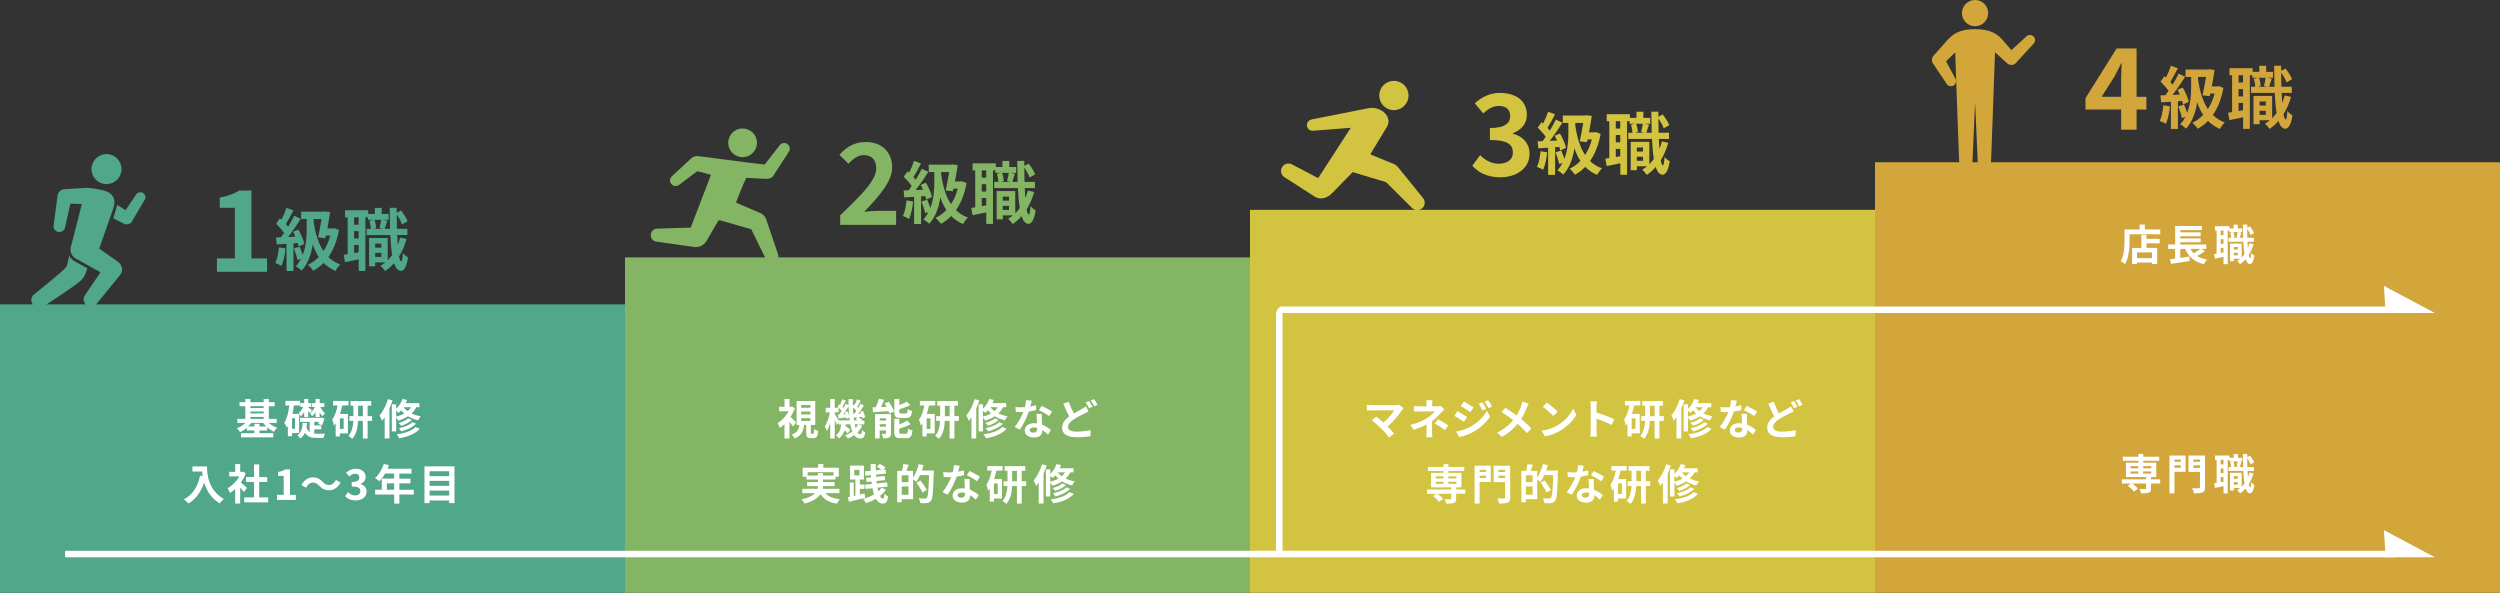 <?xml version="1.0" encoding="UTF-8"?><svg id="OBJECTS" xmlns="http://www.w3.org/2000/svg" viewBox="0 0 768 182.09"><rect x="0" y="0" width="768" height="182.09" fill="#333333" stroke="none"/><defs><style>.cls-1{fill:#d2c440;}.cls-2{fill:#83b565;}.cls-3{fill:#fff;}.cls-4{fill:#d2a63a;}.cls-5{fill:#51a789;}</style></defs><polygon class="cls-5" points="0 115.42 0 137.64 0 182.09 192 182.09 192 137.64 192 115.42 0 115.42"/><polygon class="cls-5" points="0 93.5 0 115.72 0 160.16 192 160.16 192 115.72 192 93.5 0 93.5"/><polygon class="cls-2" points="192 115.42 192 137.64 192 182.09 384 182.09 384 137.64 384 115.42 192 115.42"/><polygon class="cls-2" points="192 79.07 192 97.29 192 133.73 192 170.16 384 170.16 384 133.73 384 97.29 384 79.07 192 79.07"/><polygon class="cls-1" points="384 115.42 384 137.64 384 182.09 576 182.09 576 137.64 576 115.42 384 115.42"/><polygon class="cls-1" points="384 64.46 384 80.99 384 114.06 384 147.09 384 147.13 384 180.16 576 180.16 576 147.13 576 147.09 576 114.06 576 80.99 576 64.46 384 64.46"/><polygon class="cls-4" points="576 115.42 576 137.64 576 182.09 768 182.09 768 137.64 768 115.42 576 115.42"/><polygon class="cls-4" points="576 49.85 576 61.63 576 85.19 576 108.75 576 132.31 576 155.87 768 155.87 768 132.31 768 108.75 768 85.19 768 61.63 768 49.85 576 49.85"/><path class="cls-4" d="M651.61,33.65h-10.94v-3.5l9.56-15.27h6.13v14.85h3.01v3.91h-3.01v6.2h-4.74v-6.2h-.01ZM651.61,29.74v-4.99c0-1.49.1-3.84.17-5.33h-.14c-.62,1.35-1.32,2.63-2.04,4.02l-3.98,6.3s5.99,0,5.99,0Z"/><path class="cls-4" d="M666.62,32.68c-.21,1.95-.64,4.03-1.25,5.36-.44-.27-1.35-.71-1.89-.89.6-1.23.94-3.08,1.1-4.82l2.04.35h0ZM669.05,31.1v8.5h-2.14v-8.35c-1.08.06-2.12.12-3.01.19l-.21-2.14,1.52-.06c.31-.42.62-.85.96-1.33-.6-.89-1.6-2-2.45-2.83l1.18-1.68c.15.12.31.27.48.42.58-1.14,1.16-2.51,1.52-3.62l2.14.79c-.75,1.41-1.58,3.01-2.33,4.18.27.29.5.58.71.83.71-1.16,1.37-2.35,1.85-3.37l2.02.94c-1.14,1.81-2.58,3.91-3.89,5.59l2.24-.1c-.21-.52-.46-1.02-.71-1.48l1.62-.69c.81,1.41,1.62,3.22,1.85,4.41l-1.77.79c-.06-.31-.15-.69-.27-1.08l-1.31.1h0ZM683.04,27.01c-.62,3.41-1.75,6.17-3.26,8.33,1.02.98,2.22,1.75,3.68,2.27-.5.44-1.18,1.37-1.5,2-1.43-.62-2.64-1.46-3.66-2.47-.96,1-2.02,1.79-3.16,2.41-.33-.54-1.14-1.46-1.66-1.83,1.25-.6,2.37-1.41,3.35-2.41-.77-1.16-1.37-2.47-1.87-3.91-.39,2.83-1.33,5.82-3.39,8.11-.42-.4-1.25-1.04-1.81-1.31.64-.71,1.16-1.48,1.58-2.29l-1.04.37c-.19-.98-.67-2.45-1.12-3.6l1.75-.56c.35.77.71,1.75.96,2.58,1.08-2.74,1.23-5.74,1.23-7.96v-3.1h-1.72v-2.27h6.9l.37-.1,1.64.23c-.21,1.52-.52,3.3-.85,5.03h1.7l.42-.08,1.48.56h-.02ZM675.25,24.47c.52,3.51,1.41,6.63,3.01,9.02.89-1.33,1.6-2.93,2.08-4.76h-1.35l-.17.81-2.2-.25c.39-1.75.79-3.91,1.08-5.65h-2.45v.83h0Z"/><path class="cls-4" d="M703.8,29.77c-.56,2-1.33,3.78-2.31,5.34.19,1,.42,1.56.67,1.58.25,0,.42-.96.5-2.6.35.5,1.25,1.14,1.6,1.37-.52,3.37-1.5,4.09-2.2,4.09-.94-.02-1.62-.85-2.12-2.37-.81.94-1.72,1.75-2.72,2.43-.27-.42-.98-1.23-1.41-1.62.52-.31,1.02-.67,1.48-1.04h-3.12v1.21h-1.89v-8.69h5.72v6.84c.5-.48.96-1.02,1.37-1.6-.27-1.68-.46-3.76-.56-6.15h-7.29v-1.91h1.31c-.04-.69-.21-1.7-.46-2.47l1.21-.29h-1.64v-.77h-.79v16.46h-2.06v-3.55c-1.48.31-2.95.62-4.2.87l-.42-2.26c.37-.04.79-.1,1.23-.19v-11.33h-.81v-2.16h7.13v1.12h2.04v-1.87h2.1v1.87h2.12v1.81h-1.79l1.41.27c-.31.89-.6,1.83-.83,2.49h1.66c-.06-1.97-.1-4.16-.12-6.46h2.16v1.56l1.33-.71c.85,1.02,1.66,2.37,2.02,3.3l-1.7.96c-.29-.83-.96-2.06-1.64-3.04,0,1.54.02,2.99.06,4.39h3.2v1.91h-3.12c.04,1.1.1,2.12.19,3.05.29-.73.54-1.5.75-2.29l1.97.44h-.03ZM689.06,23.12h-1.37v2.24h1.37v-2.24ZM689.06,27.36h-1.37v2.25h1.37v-2.25ZM689.06,33.86v-2.26h-1.37v2.51l1.37-.25ZM693.95,23.89c.31.79.5,1.85.54,2.54l-.93.23h2.97l-1.06-.23c.21-.73.44-1.79.54-2.54h-2.06,0ZM694.15,31.18v1.25h1.91v-1.25h-1.91ZM696.07,35.28v-1.25h-1.91v1.25h1.91Z"/><path class="cls-1" d="M452.3,50.89l2.39-3.22c1.52,1.49,3.39,2.63,5.71,2.63,2.6,0,4.36-1.25,4.36-3.39,0-2.42-1.49-3.91-7.06-3.91v-3.67c4.71,0,6.23-1.56,6.23-3.7,0-1.94-1.25-3.08-3.43-3.08-1.83,0-3.32.87-4.85,2.29l-2.6-3.12c2.22-1.94,4.67-3.18,7.69-3.18,4.95,0,8.31,2.42,8.31,6.72,0,2.7-1.59,4.57-4.26,5.64v.17c2.87.76,5.09,2.87,5.09,6.16,0,4.57-4.12,7.24-9,7.24-4.05,0-6.79-1.52-8.59-3.57h.01Z"/><path class="cls-1" d="M475.3,46.8c-.21,1.95-.64,4.03-1.25,5.36-.44-.27-1.35-.71-1.89-.89.6-1.23.94-3.08,1.1-4.82l2.04.35ZM477.73,45.22v8.5h-2.14v-8.35c-1.08.06-2.12.12-3.01.19l-.21-2.14,1.52-.06c.31-.42.62-.85.96-1.33-.6-.89-1.6-2-2.45-2.83l1.18-1.68c.15.12.31.27.48.42.58-1.14,1.16-2.51,1.52-3.62l2.14.79c-.75,1.41-1.58,3.01-2.33,4.18.27.29.5.58.71.83.71-1.16,1.37-2.35,1.85-3.37l2.02.94c-1.14,1.81-2.58,3.91-3.89,5.59l2.24-.1c-.21-.52-.46-1.02-.71-1.48l1.62-.69c.81,1.41,1.62,3.22,1.85,4.41l-1.77.79c-.06-.31-.15-.69-.27-1.08l-1.31.1h0ZM491.72,41.13c-.62,3.41-1.75,6.17-3.26,8.33,1.02.98,2.22,1.75,3.68,2.27-.5.44-1.18,1.37-1.5,2-1.43-.62-2.64-1.46-3.66-2.47-.96,1-2.02,1.79-3.16,2.41-.33-.54-1.14-1.46-1.66-1.83,1.25-.6,2.37-1.41,3.35-2.41-.77-1.16-1.37-2.47-1.87-3.91-.39,2.83-1.33,5.82-3.39,8.11-.42-.4-1.25-1.04-1.81-1.31.64-.71,1.16-1.48,1.58-2.29l-1.04.37c-.19-.98-.67-2.45-1.12-3.6l1.75-.56c.35.77.71,1.75.96,2.58,1.08-2.74,1.23-5.74,1.23-7.96v-3.1h-1.72v-2.27h6.9l.37-.1,1.64.23c-.21,1.52-.52,3.3-.85,5.03h1.7l.42-.08,1.48.56h-.02ZM483.93,38.59c.52,3.51,1.41,6.63,3.01,9.02.89-1.33,1.6-2.93,2.08-4.76h-1.35l-.17.81-2.2-.25c.39-1.75.79-3.91,1.08-5.65h-2.45v.83h0Z"/><path class="cls-1" d="M512.48,43.89c-.56,2-1.33,3.78-2.31,5.34.19,1,.42,1.56.67,1.58.25,0,.42-.96.5-2.6.35.5,1.25,1.14,1.6,1.37-.52,3.37-1.5,4.09-2.2,4.09-.94-.02-1.62-.85-2.12-2.37-.81.94-1.72,1.75-2.72,2.43-.27-.42-.98-1.23-1.41-1.62.52-.31,1.02-.67,1.48-1.04h-3.12v1.21h-1.89v-8.69h5.72v6.84c.5-.48.96-1.02,1.37-1.6-.27-1.68-.46-3.76-.56-6.15h-7.29v-1.91h1.31c-.04-.69-.21-1.7-.46-2.47l1.21-.29h-1.64v-.77h-.79v16.46h-2.06v-3.55c-1.48.31-2.95.62-4.2.87l-.42-2.26c.37-.04.79-.1,1.23-.19v-11.33h-.81v-2.16h7.13v1.12h2.04v-1.87h2.1v1.87h2.12v1.81h-1.79l1.41.27c-.31.89-.6,1.83-.83,2.49h1.66c-.06-1.97-.1-4.16-.12-6.46h2.16v1.56l1.33-.71c.85,1.02,1.66,2.37,2.02,3.3l-1.7.96c-.29-.83-.96-2.06-1.64-3.04,0,1.54.02,2.99.06,4.39h3.2v1.91h-3.12c.04,1.1.1,2.12.19,3.05.29-.73.54-1.5.75-2.29l1.97.44h-.03ZM497.74,37.24h-1.37v2.24h1.37v-2.24ZM497.74,41.48h-1.37v2.25h1.37v-2.25ZM497.74,47.99v-2.26h-1.37v2.51l1.37-.25ZM502.62,38.01c.31.79.5,1.85.54,2.54l-.93.23h2.97l-1.06-.23c.21-.73.44-1.79.54-2.54h-2.06ZM502.83,45.31v1.25h1.91v-1.25h-1.91ZM504.74,49.4v-1.25h-1.91v1.25h1.91Z"/><path class="cls-2" d="M258.1,66.13c6.68-6.37,11.08-10.73,11.08-14.44,0-2.53-1.38-4.05-3.84-4.05-1.87,0-3.39,1.25-4.71,2.67l-2.77-2.77c2.35-2.53,4.64-3.91,8.14-3.91,4.85,0,8.07,3.08,8.07,7.79,0,4.36-4.02,8.86-8.59,13.64,1.28-.14,2.98-.28,4.19-.28h5.61v4.29h-17.17v-2.94h-.01Z"/><path class="cls-2" d="M280.52,61.9c-.21,1.95-.64,4.03-1.25,5.36-.44-.27-1.35-.71-1.89-.89.6-1.23.94-3.08,1.1-4.82l2.04.35ZM282.95,60.32v8.5h-2.14v-8.35c-1.08.06-2.12.12-3.01.19l-.21-2.14,1.52-.06c.31-.42.62-.85.96-1.33-.6-.89-1.6-2-2.45-2.83l1.18-1.68c.15.12.31.27.48.42.58-1.14,1.16-2.51,1.52-3.62l2.14.79c-.75,1.41-1.58,3.01-2.33,4.18.27.29.5.58.71.83.71-1.16,1.37-2.35,1.85-3.37l2.02.94c-1.14,1.81-2.58,3.91-3.89,5.59l2.24-.1c-.21-.52-.46-1.02-.71-1.48l1.62-.69c.81,1.41,1.62,3.22,1.85,4.41l-1.77.79c-.06-.31-.15-.69-.27-1.08l-1.31.1h0ZM296.94,56.23c-.62,3.41-1.75,6.17-3.26,8.33,1.02.98,2.22,1.75,3.68,2.27-.5.44-1.18,1.37-1.5,2-1.43-.62-2.64-1.46-3.66-2.47-.96,1-2.02,1.79-3.16,2.41-.33-.54-1.14-1.46-1.66-1.83,1.25-.6,2.37-1.41,3.35-2.41-.77-1.16-1.37-2.47-1.87-3.91-.39,2.83-1.33,5.82-3.39,8.11-.42-.4-1.25-1.04-1.81-1.31.64-.71,1.16-1.48,1.58-2.29l-1.04.37c-.19-.98-.67-2.45-1.12-3.6l1.75-.56c.35.77.71,1.75.96,2.58,1.08-2.74,1.23-5.74,1.23-7.96v-3.1h-1.72v-2.27h6.9l.37-.1,1.64.23c-.21,1.52-.52,3.3-.85,5.03h1.7l.42-.08,1.48.56h-.02ZM289.14,53.69c.52,3.51,1.41,6.63,3.01,9.02.89-1.33,1.6-2.93,2.08-4.76h-1.35l-.17.81-2.2-.25c.39-1.75.79-3.91,1.08-5.65h-2.45v.83h0Z"/><path class="cls-2" d="M317.69,58.99c-.56,2-1.33,3.78-2.31,5.34.19,1,.42,1.56.67,1.58.25,0,.42-.96.5-2.6.35.5,1.25,1.14,1.6,1.37-.52,3.37-1.5,4.09-2.2,4.09-.94-.02-1.62-.85-2.12-2.37-.81.94-1.72,1.75-2.72,2.43-.27-.42-.98-1.23-1.41-1.62.52-.31,1.02-.67,1.48-1.04h-3.12v1.21h-1.89v-8.69h5.72v6.84c.5-.48.96-1.02,1.37-1.6-.27-1.68-.46-3.76-.56-6.15h-7.29v-1.91h1.31c-.04-.69-.21-1.7-.46-2.47l1.21-.29h-1.64v-.77h-.79v16.46h-2.06v-3.55c-1.48.31-2.95.62-4.2.87l-.42-2.26c.37-.04.79-.1,1.23-.19v-11.33h-.81v-2.16h7.13v1.12h2.04v-1.87h2.1v1.87h2.12v1.81h-1.79l1.41.27c-.31.89-.6,1.83-.83,2.49h1.66c-.06-1.97-.1-4.16-.12-6.46h2.16v1.56l1.33-.71c.85,1.02,1.66,2.37,2.02,3.3l-1.7.96c-.29-.83-.96-2.06-1.64-3.04,0,1.54.02,2.99.06,4.39h3.2v1.91h-3.12c.04,1.1.1,2.12.19,3.05.29-.73.54-1.5.75-2.29l1.97.44h-.03ZM302.96,52.34h-1.37v2.24h1.37v-2.24ZM302.96,56.58h-1.37v2.25h1.37v-2.25ZM302.96,63.08v-2.26h-1.37v2.51l1.37-.25ZM307.84,53.11c.31.79.5,1.85.54,2.54l-.93.23h2.97l-1.06-.23c.21-.73.44-1.79.54-2.54h-2.06ZM308.05,60.4v1.25h1.91v-1.25h-1.91ZM309.96,64.5v-1.25h-1.91v1.25h1.91Z"/><path class="cls-5" d="M66.65,79.38h5.5v-15.54h-4.64v-3.15c2.56-.49,4.33-1.14,5.96-2.15h3.77v20.84h4.81v4.12h-15.41v-4.12h.01Z"/><path class="cls-5" d="M87.72,76.33c-.21,1.95-.64,4.03-1.25,5.36-.44-.27-1.35-.71-1.89-.89.6-1.23.94-3.08,1.1-4.82l2.04.35ZM90.15,74.75v8.5h-2.14v-8.35c-1.08.06-2.12.12-3.01.19l-.21-2.14,1.52-.06c.31-.42.62-.85.96-1.33-.6-.89-1.6-2-2.45-2.83l1.18-1.68c.15.12.31.27.48.42.58-1.14,1.16-2.51,1.52-3.62l2.14.79c-.75,1.41-1.58,3.01-2.33,4.18.27.29.5.58.71.83.71-1.16,1.37-2.35,1.85-3.37l2.02.93c-1.14,1.81-2.58,3.91-3.89,5.59l2.24-.1c-.21-.52-.46-1.02-.71-1.48l1.62-.69c.81,1.41,1.62,3.22,1.85,4.41l-1.77.79c-.06-.31-.15-.69-.27-1.08l-1.31.1ZM104.14,70.65c-.62,3.41-1.75,6.17-3.26,8.33,1.02.98,2.22,1.75,3.68,2.26-.5.44-1.18,1.37-1.5,2-1.43-.62-2.64-1.45-3.66-2.47-.96,1-2.02,1.79-3.16,2.41-.33-.54-1.14-1.46-1.66-1.83,1.25-.6,2.37-1.41,3.35-2.41-.77-1.16-1.37-2.47-1.87-3.91-.39,2.83-1.33,5.82-3.39,8.11-.42-.39-1.25-1.04-1.81-1.31.64-.71,1.16-1.48,1.58-2.29l-1.04.37c-.19-.98-.67-2.45-1.12-3.59l1.75-.56c.35.77.71,1.75.96,2.58,1.08-2.74,1.23-5.74,1.23-7.96v-3.1h-1.72v-2.26h6.9l.37-.1,1.64.23c-.21,1.52-.52,3.3-.85,5.03h1.7l.42-.08,1.48.56h-.02ZM96.35,68.12c.52,3.51,1.41,6.63,3.01,9.02.89-1.33,1.6-2.93,2.08-4.76h-1.35l-.17.81-2.2-.25c.39-1.75.79-3.91,1.08-5.65h-2.45v.83h0Z"/><path class="cls-5" d="M124.9,73.42c-.56,2-1.33,3.78-2.31,5.34.19,1,.42,1.56.67,1.58.25,0,.42-.96.5-2.6.35.5,1.25,1.14,1.6,1.37-.52,3.37-1.5,4.09-2.2,4.09-.94-.02-1.62-.85-2.12-2.37-.81.94-1.72,1.75-2.72,2.43-.27-.42-.98-1.23-1.41-1.62.52-.31,1.02-.67,1.48-1.04h-3.12v1.21h-1.89v-8.69h5.72v6.84c.5-.48.96-1.02,1.37-1.6-.27-1.68-.46-3.76-.56-6.15h-7.29v-1.91h1.31c-.04-.69-.21-1.7-.46-2.47l1.21-.29h-1.64v-.77h-.79v16.46h-2.06v-3.55c-1.48.31-2.95.62-4.2.87l-.42-2.27c.37-.04.79-.1,1.23-.19v-11.33h-.81v-2.16h7.13v1.12h2.04v-1.87h2.1v1.87h2.12v1.81h-1.79l1.41.27c-.31.89-.6,1.83-.83,2.49h1.66c-.06-1.97-.1-4.16-.12-6.46h2.16v1.56l1.33-.71c.85,1.02,1.66,2.37,2.02,3.3l-1.7.96c-.29-.83-.96-2.06-1.64-3.03,0,1.54.02,2.99.06,4.38h3.2v1.91h-3.12c.04,1.1.1,2.12.19,3.05.29-.73.54-1.5.75-2.29l1.97.44-.03.02ZM110.16,66.77h-1.37v2.25h1.37v-2.25ZM110.16,71.01h-1.37v2.24h1.37v-2.24ZM110.16,77.51v-2.27h-1.37v2.51l1.37-.25h0ZM115.04,67.54c.31.79.5,1.85.54,2.54l-.93.23h2.97l-1.06-.23c.21-.73.44-1.79.54-2.54h-2.06ZM115.25,74.83v1.25h1.91v-1.25h-1.91ZM117.16,78.93v-1.25h-1.91v1.25h1.91Z"/><path class="cls-3" d="M663.63,70.5v1.47h-9.42v1.81c0,2.09-.2,5.3-1.37,7.33-.29-.26-.98-.7-1.34-.87,1.07-1.86,1.16-4.59,1.16-6.46v-3.28h4.63v-1.5h1.61v1.5h4.73ZM659.4,73.38h4.06v1.37h-4.06v1.42h3.29v4.95h-1.59v-.47h-4.62v.48h-1.51v-4.97h2.85v-4h1.57v1.22h.01ZM661.1,77.53h-4.62v1.77h4.62v-1.77Z"/><path class="cls-3" d="M677.36,77.17c-.74.53-1.61,1.05-2.39,1.47.83.52,1.83.9,3.03,1.12-.33.34-.77.98-.97,1.39-2.94-.68-4.67-2.22-5.75-4.68h-1.5v2.76c.91-.13,1.87-.27,2.81-.42l.07,1.37c-1.99.33-4.13.65-5.71.88l-.35-1.42c.47-.05,1-.13,1.59-.19v-2.98h-2.14v-1.37h2.16v-5.67h8.2v1.26h-6.62v.69h6.25v1.2h-6.25v.65h6.25v1.2h-6.25v.68h7.97v1.37h-1.39l1,.7h-.01ZM672.88,76.46c.29.51.62.95,1.03,1.35.69-.4,1.43-.91,1.99-1.35h-3.02Z"/><path class="cls-3" d="M692.27,75c-.35,1.25-.83,2.37-1.44,3.34.12.62.26.97.42.99.16,0,.26-.6.31-1.63.22.31.78.72,1,.86-.33,2.11-.94,2.56-1.38,2.56-.58-.01-1.01-.53-1.33-1.48-.51.59-1.08,1.09-1.7,1.52-.17-.26-.61-.77-.88-1.01.33-.2.64-.42.92-.65h-1.95v.75h-1.18v-5.43h3.58v4.28c.31-.3.6-.64.86-1-.17-1.05-.29-2.35-.35-3.85h-4.56v-1.2h.82c-.03-.43-.13-1.07-.29-1.55l.75-.18h-1.03v-.48h-.49v10.3h-1.29v-2.22c-.92.19-1.85.39-2.63.54l-.26-1.42c.23-.03.49-.07.77-.12v-7.09h-.51v-1.35h4.46v.7h1.27v-1.17h1.31v1.17h1.33v1.13h-1.12l.88.17c-.19.56-.38,1.14-.52,1.56h1.04c-.04-1.24-.07-2.6-.08-4.04h1.35v.98l.83-.44c.53.64,1.04,1.48,1.26,2.07l-1.07.6c-.18-.52-.6-1.29-1.03-1.9,0,.96.01,1.87.04,2.74h2v1.2h-1.95c.03.69.06,1.33.12,1.91.18-.46.34-.94.47-1.43l1.23.27h.02ZM683.05,70.84h-.86v1.4h.86v-1.4ZM683.05,73.49h-.86v1.4h.86v-1.4ZM683.05,77.56v-1.42h-.86v1.57l.86-.16h0ZM686.11,71.32c.2.49.31,1.16.34,1.59l-.58.14h1.86l-.66-.14c.13-.46.27-1.12.34-1.59h-1.3ZM686.24,75.88v.78h1.2v-.78h-1.2ZM687.43,78.44v-.78h-1.2v.78h1.2Z"/><path class="cls-3" d="M663.58,148.54h-2.79v1.52c0,.74-.16,1.09-.7,1.3-.53.19-1.31.21-2.35.21-.06-.42-.29-.96-.48-1.35.69.03,1.51.03,1.73.03.21,0,.29-.07.29-.23v-1.47h-4.22c.65.47,1.37,1.1,1.72,1.57l-1.24.91c-.35-.52-1.17-1.3-1.86-1.82l.94-.66h-2.78v-1.3h7.45v-.69h-6.2v-4.42h3.82v-.58h-4.77v-1.26h4.77v-.86h1.51v.86h4.88v1.26h-4.88v.58h3.99v4.42h-1.6v.69h2.79v1.3h-.02ZM654.49,143.85h2.39v-.66h-2.39v.66ZM654.49,145.5h2.39v-.66h-2.39v.66ZM658.39,143.19v.66h2.48v-.66h-2.48ZM660.87,144.84h-2.48v.66h2.48v-.66Z"/><path class="cls-3" d="M671.41,144.94h-3.42v6.62h-1.53v-11.62h4.95v5ZM667.99,141.18v.68h1.98v-.68h-1.98ZM669.96,143.71v-.74h-1.98v.74h1.98ZM677.4,149.69c0,.88-.18,1.34-.75,1.57-.56.26-1.42.29-2.68.29-.06-.44-.31-1.17-.55-1.59.82.05,1.78.04,2.05.04s.36-.09.36-.34v-4.68h-3.52v-5.04h5.08v9.75h.01ZM673.78,141.18v.68h2.05v-.68h-2.05ZM675.84,143.73v-.77h-2.05v.77h2.05Z"/><path class="cls-3" d="M692.27,145.42c-.35,1.25-.83,2.37-1.44,3.34.12.62.26.98.42.99.15,0,.26-.6.31-1.62.22.31.78.71,1,.86-.33,2.11-.94,2.56-1.38,2.56-.58,0-1.01-.53-1.33-1.48-.51.59-1.08,1.09-1.7,1.52-.17-.26-.61-.77-.88-1.01.32-.2.64-.42.92-.65h-1.95v.75h-1.18v-5.43h3.58v4.28c.31-.3.6-.64.86-1-.17-1.05-.29-2.35-.35-3.85h-4.56v-1.2h.82c-.03-.43-.13-1.07-.29-1.55l.75-.18h-1.03v-.48h-.49v10.3h-1.29v-2.22c-.92.2-1.85.39-2.62.55l-.26-1.42c.23-.03.49-.07.77-.12v-7.08h-.51v-1.35h4.46v.7h1.27v-1.17h1.31v1.17h1.33v1.13h-1.12l.88.17c-.19.56-.38,1.14-.52,1.56h1.04c-.04-1.24-.07-2.6-.08-4.04h1.35v.97l.83-.44c.53.64,1.04,1.48,1.26,2.07l-1.07.6c-.18-.52-.6-1.29-1.03-1.9,0,.96.01,1.87.04,2.74h2v1.2h-1.95c.03.69.06,1.33.12,1.91.18-.46.34-.94.47-1.43l1.23.27v-.02ZM683.05,141.26h-.86v1.4h.86v-1.4ZM683.05,143.92h-.86v1.4h.86v-1.4ZM683.05,147.98v-1.42h-.86v1.57l.86-.16h0ZM686.1,141.74c.2.49.31,1.16.34,1.59l-.58.14h1.86l-.66-.14c.13-.46.27-1.12.34-1.59h-1.3ZM686.23,146.31v.78h1.2v-.78h-1.2ZM687.43,148.87v-.78h-1.2v.78h1.2Z"/><rect class="cls-3" x="20" y="169.2" width="715.72" height="2"/><path class="cls-3" d="M243.64,131.04c-.26-.38-.69-.92-1.12-1.42v5.07h-1.52v-4.41c-.47.46-.96.84-1.44,1.17-.13-.42-.48-1.17-.7-1.47,1.33-.78,2.6-2.15,3.41-3.64h-2.92v-1.39h1.66v-2.39h1.52v2.39h.53l.26-.07.86.56c-.34.92-.81,1.82-1.35,2.65.57.49,1.51,1.39,1.75,1.65l-.94,1.29h0ZM249.79,133.28c.22,0,.27-.17.3-1.44.27.22.86.46,1.24.55-.13,1.76-.48,2.2-1.37,2.2h-.91c-1.13,0-1.38-.42-1.38-1.68v-2.37h-.65c-.21,1.86-.78,3.3-2.92,4.16-.14-.36-.56-.92-.87-1.2,1.75-.61,2.16-1.64,2.33-2.96h-.84v-7.35h5.73v7.35h-1.36v2.34c0,.36.03.4.22.4h.49-.01ZM246.11,125.27h2.85v-.86h-2.85v.86ZM246.11,127.3h2.85v-.87h-2.85v.87ZM246.11,129.32h2.85v-.87h-2.85v.87Z"/><path class="cls-3" d="M264.9,130.8c-.38.75-.87,1.43-1.47,2.02.26.39.55.6.87.6s.44-.25.51-1.27c.29.3.7.56,1,.7-.23,1.47-.6,1.86-1.61,1.86-.73,0-1.31-.38-1.78-1.04-.6.42-1.26.75-1.96,1.03-.17-.29-.55-.74-.81-.99.82-.3,1.55-.69,2.17-1.17-.25-.62-.44-1.35-.6-2.18h-1.47c-.01.17-.04.34-.06.49.57.38,1.21.84,1.55,1.2l-.83,1.03c-.22-.25-.6-.57-1-.88-.3.99-.81,1.86-1.73,2.5-.17-.31-.56-.79-.87-1.01,1.14-.77,1.47-2,1.6-3.32h-.81v-.58l-.52.77c-.13-.39-.39-.99-.65-1.56v5.72h-1.38v-4.8c-.3.95-.65,1.82-1.04,2.44-.14-.4-.44-.96-.65-1.31.68-1.03,1.29-2.83,1.59-4.38h-1.29v-1.4h1.39v-2.68h1.38v2.68h1.16c-.09-.09-.2-.17-.29-.25l.57-.85.22.17c.23-.55.49-1.2.64-1.68l1.14.44c-.36.62-.74,1.34-1.05,1.86.12.12.23.23.33.34.26-.44.48-.87.66-1.26l.87.43c-.01-.61-.03-1.23-.03-1.87h1.37c-.01.73-.01,1.43,0,2.12l.38-.55.21.16c.25-.53.49-1.18.64-1.66l1.16.43c-.36.65-.74,1.35-1.07,1.86l.34.34c.25-.43.48-.87.66-1.25l1.05.52c-.52.82-1.14,1.77-1.72,2.54l.78-.05c-.07-.18-.14-.36-.22-.53l.87-.31c.3.61.6,1.42.68,1.92l-.92.39c-.03-.14-.05-.33-.1-.51l-.96.13c.38.25.78.57.99.82l-.25.22h.99v1.2h-1.82l1.21.46-.02-.05ZM261.02,129.15c-.03-.27-.07-.56-.1-.85l-.88.35c-.01-.12-.03-.25-.05-.39-.85.09-1.65.2-2.38.27l-.21-1.14.4-.03c.25-.34.52-.73.78-1.14-.25-.3-.61-.66-.96-.96v1.38h-1.18v.56c.27.4.9,1.4,1.21,1.95h3.38-.01ZM260.37,126.36c.21.44.4,1,.51,1.46-.09-.95-.16-1.95-.18-2.99-.52.81-1.13,1.72-1.69,2.44l.7-.05c-.07-.21-.13-.4-.21-.58l.87-.27h0ZM262.42,127.16c.21-.27.43-.6.65-.94-.27-.34-.66-.73-1.04-1.05.01.7.05,1.37.1,2.01l.29-.03h0ZM263.46,129.15c-.19-.17-.42-.34-.62-.48l.58-.51c-.4.04-.78.09-1.14.13l-.08-.36c.04.43.09.83.16,1.22h1.1ZM262.56,130.34c.09.43.19.83.3,1.18.3-.36.56-.75.75-1.18h-1.05Z"/><path class="cls-3" d="M273.06,123.43c.64.92,1.33,2.16,1.57,3l-1.42.57c-.05-.21-.13-.44-.23-.69-1.72.12-3.48.22-4.81.3l-.13-1.47c.31,0,.65-.01,1.01-.03.36-.82.73-1.82.95-2.61l1.61.33c-.3.75-.65,1.53-.97,2.22l1.73-.08c-.19-.36-.4-.73-.61-1.07l1.3-.48h0ZM273.71,133.12c0,.68-.13,1.05-.56,1.27-.44.25-1.04.26-1.82.26-.08-.4-.31-1-.49-1.37.45.03.97,0,1.14,0,.16,0,.21-.04.21-.19v-.87h-1.95v2.46h-1.43v-7.46h4.9v5.9h0ZM270.24,128.5v.68h1.95v-.68h-1.95ZM272.19,131.08v-.77h-1.95v.77h1.95ZM276.63,128.39c-1.52,0-1.89-.46-1.89-1.88v-3.91h1.53v1.86c.87-.34,1.73-.74,2.34-1.08l.99,1.12c-.99.47-2.2.88-3.33,1.22v.77c0,.47.08.52.57.52h1.42c.42,0,.51-.2.56-1.33.31.23.95.48,1.37.57-.17,1.66-.57,2.14-1.77,2.14h-1.79ZM278.34,133.25c.44,0,.53-.25.6-1.56.33.23.95.47,1.35.57-.17,1.83-.56,2.34-1.81,2.34h-1.85c-1.52,0-1.9-.44-1.9-1.87v-4.08h1.52v1.75c.92-.38,1.82-.81,2.44-1.22l1.03,1.13c-1,.55-2.29,1.01-3.47,1.38v1.04c0,.46.09.52.6.52h1.49Z"/><path class="cls-3" d="M285.41,124.57c-.18.87-.42,1.75-.7,2.59h2.43v5.98h-2.48v.95h-1.29v-4.03c-.17.25-.34.48-.52.7-.05-.42-.33-1.4-.53-1.85.79-1.07,1.33-2.64,1.65-4.34h-1.38v-1.4h4.72v1.4h-1.9,0ZM285.83,128.52h-1.17v3.25h1.17v-3.25ZM294.56,129.3h-1.37v5.41h-1.47v-5.41h-1.48c-.08,1.91-.45,4.08-1.79,5.5-.26-.27-.82-.7-1.17-.9,1.12-1.21,1.44-3.02,1.52-4.6h-1.21v-1.46h1.23v-3.21h-.9v-1.43h6.37v1.43h-1.11v3.21h1.37v1.46h.01ZM291.73,127.85v-3.21h-1.46v3.21h1.46Z"/><path class="cls-3" d="M300.86,123.02c-.27.81-.6,1.65-.96,2.46v9.21h-1.47v-6.5c-.26.39-.53.77-.82,1.09-.13-.36-.49-1.26-.74-1.66,1.04-1.22,2-3.12,2.57-5.02l1.42.43h0ZM308.14,125.1c-.38.74-.87,1.37-1.44,1.91.81.39,1.76.7,2.83.87-.27.29-.65.87-.83,1.24-1.2-.26-2.24-.7-3.09-1.24-.87.57-1.87,1.01-2.96,1.34-.12-.23-.42-.64-.68-.94v4.24h-1.34v-8.32h1.34v1.38c.84-.79,1.55-1.9,1.95-3.03l1.39.33c-.12.33-.26.66-.42.97h4.22v1.25h-.97ZM301.97,127.99c.92-.23,1.75-.55,2.48-.96-.36-.33-.69-.66-.96-1-.23.29-.49.55-.75.78-.17-.17-.48-.42-.77-.62v1.81h0ZM309.21,131.71c-1.35,1.59-3.65,2.46-6.31,2.94-.17-.38-.48-.88-.78-1.22,2.39-.32,4.64-1.03,5.76-2.25l1.33.53ZM306.8,128.99c-.81.82-2.09,1.43-3.3,1.82-.18-.29-.52-.65-.82-.88,1.1-.29,2.35-.82,2.99-1.4l1.13.47h0ZM308.05,130.16c-1.03,1.12-2.76,1.9-4.52,2.35-.17-.29-.48-.71-.75-.96,1.62-.34,3.32-.99,4.17-1.85l1.11.46h-.01ZM304.24,125.1c.33.42.74.83,1.25,1.2.42-.35.75-.74,1.04-1.2h-2.29Z"/><path class="cls-3" d="M316.54,124.88c.64-.12,1.25-.26,1.75-.42l.05,1.51c-.6.16-1.4.33-2.28.46-.62,1.82-1.73,4.1-2.78,5.56l-1.57-.81c1.03-1.27,2.08-3.19,2.65-4.59-.23.01-.46.01-.68.01-.53,0-1.07-.01-1.62-.05l-.12-1.51c.56.07,1.25.09,1.73.09.39,0,.78-.01,1.18-.05.18-.71.33-1.5.35-2.17l1.79.18c-.1.42-.27,1.08-.47,1.78h.02ZM320.05,128.81c.01.38.05,1,.08,1.65,1.12.42,2.03,1.07,2.69,1.66l-.87,1.39c-.46-.42-1.04-.96-1.75-1.39v.13c0,1.21-.66,2.15-2.51,2.15-1.61,0-2.89-.71-2.89-2.15,0-1.27,1.07-2.25,2.87-2.25.31,0,.6.03.9.05-.05-.96-.12-2.12-.14-2.91h1.62c-.04.55-.01,1.09,0,1.66h0ZM317.45,132.9c.9,0,1.17-.49,1.17-1.21v-.26c-.34-.08-.69-.13-1.05-.13-.75,0-1.24.34-1.24.79,0,.48.4.81,1.12.81h0ZM319.16,125.99l.83-1.29c.94.4,2.55,1.29,3.21,1.77l-.92,1.37c-.75-.6-2.24-1.44-3.12-1.85h0Z"/><path class="cls-3" d="M329.9,127c.95-.56,1.87-1.03,2.48-1.38.48-.27.86-.51,1.21-.78l.82,1.53c-.42.23-.83.46-1.3.69-.82.4-2.03.97-3.22,1.74-1.08.72-1.81,1.46-1.81,2.37s.91,1.43,2.72,1.43c1.33,0,3.08-.21,4.24-.47l-.03,1.86c-1.1.2-2.48.34-4.17.34-2.59,0-4.55-.73-4.55-2.98,0-1.43.91-2.5,2.16-3.42-.6-1.1-1.22-2.51-1.81-3.87l1.64-.66c.49,1.35,1.09,2.6,1.62,3.6h0ZM335.6,124.99l-1.05.44c-.26-.53-.66-1.3-1.01-1.81l1.03-.42c.33.47.79,1.3,1.04,1.78h-.01ZM337.16,124.39l-1.04.44c-.27-.55-.69-1.3-1.04-1.79l1.03-.43c.34.49.82,1.33,1.05,1.78h0Z"/><path class="cls-3" d="M253.58,151.51c.92,1.04,2.38,1.64,4.43,1.86-.31.33-.71.94-.91,1.35-2.47-.39-4.02-1.31-5.04-2.93-.77,1.16-2.21,2.18-4.86,2.9-.18-.34-.62-.92-.96-1.25,2.18-.49,3.43-1.17,4.15-1.94h-3.91v-1.34h4.67c.06-.27.1-.55.13-.82h-3.33v-1.25h3.34v-.78h-3.55v-.86h-1.16v-2.77h4.75v-1.13h1.59v1.13h4.76v2.77h-1.04v.86h-3.8v.78h3.54v1.25h-3.55c0,.27-.04.55-.1.82h5.14v1.34h-4.29ZM251.28,146.08v-.74h1.55v.74h3.24v-1.03h-7.96v1.03h3.17Z"/><path class="cls-3" d="M265.77,152.94c-1.74.46-3.6.9-4.99,1.23l-.3-1.43.57-.12v-4.38h1.22v4.13l.52-.12v-4.94h-1.66v-4.28h4.26v4.28h-1.25v1.53h1.43v1.34h-1.43v1.75c.49-.1.99-.22,1.47-.34l.16,1.33v.02ZM262.42,146.03h1.59v-1.68h-1.59v1.68ZM272.15,150.46c-.51.71-1.13,1.35-1.83,1.91.27.52.57.82.91.82.26,0,.39-.35.47-1.5.3.35.78.66,1.14.83-.26,1.73-.68,2.17-1.74,2.17-.86,0-1.52-.55-2.04-1.47-.94.55-1.98,1-3.04,1.35-.18-.4-.56-.94-.91-1.29,1.2-.31,2.37-.78,3.39-1.38-.2-.57-.35-1.21-.48-1.91l-2.13.22-.14-1.33,2.07-.21c-.04-.25-.07-.49-.09-.74l-1.51.16-.14-1.29,1.53-.16c-.01-.22-.03-.44-.04-.68l-1.72.17-.14-1.33,1.79-.17c-.03-.69-.04-1.39-.04-2.09h1.57c-.01.65-.01,1.3,0,1.94l1.78-.17c-.4-.3-.96-.64-1.42-.9l.84-.91c.58.27,1.38.74,1.78,1.08l-.57.68.62-.07.13,1.3-3.12.31c.01.23.03.47.04.69l2.67-.26.14,1.26-2.69.27c.03.26.05.51.09.74l3.19-.31.16,1.3-3.13.32c.09.42.17.79.27,1.14.39-.34.74-.71,1.03-1.12l1.31.58v.05Z"/><path class="cls-3" d="M286.86,144.56s0,.52-.01.7c-.17,5.81-.31,7.88-.84,8.57-.36.48-.73.62-1.25.71-.49.07-1.27.05-2.04.03-.03-.43-.23-1.08-.51-1.51.83.08,1.6.08,1.94.08.26,0,.4-.05.57-.22.38-.42.55-2.37.69-6.96h-2.78c-.34.78-.74,1.5-1.14,2.05-.21-.19-.65-.49-1-.73v6.07h-3.47v.95h-1.4v-9.66h1.47c.17-.65.33-1.48.38-2.09l1.69.23c-.22.65-.46,1.3-.68,1.86h2.01v2.11c.75-1.09,1.38-2.67,1.75-4.19l1.48.34c-.14.56-.31,1.1-.51,1.65h3.65ZM279.08,146h-2.07v2.11h2.07v-2.11ZM279.08,151.99v-2.55h-2.07v2.55h2.07ZM283.39,151.29c-.36-.78-1.17-2.05-1.81-3l1.21-.69c.65.9,1.51,2.13,1.91,2.89l-1.31.81h0Z"/><path class="cls-3" d="M294.37,144.88c.64-.12,1.25-.26,1.75-.42l.05,1.51c-.6.16-1.4.33-2.28.46-.62,1.82-1.73,4.1-2.78,5.56l-1.57-.81c1.03-1.27,2.08-3.19,2.65-4.59-.23,0-.46,0-.68,0-.53,0-1.07,0-1.62-.05l-.12-1.51c.56.07,1.25.09,1.73.09.39,0,.78,0,1.18-.05.18-.71.33-1.5.35-2.17l1.79.18c-.1.42-.27,1.08-.47,1.78h.02ZM297.88,148.81c.01.38.05,1,.08,1.65,1.12.42,2.03,1.07,2.69,1.66l-.87,1.39c-.46-.42-1.04-.96-1.75-1.39v.13c0,1.21-.66,2.15-2.51,2.15-1.61,0-2.89-.71-2.89-2.15,0-1.27,1.07-2.25,2.87-2.25.31,0,.6.03.9.05-.05-.96-.12-2.12-.14-2.91h1.62c-.04.55-.01,1.09,0,1.66h0ZM295.28,152.9c.9,0,1.17-.49,1.17-1.21v-.26c-.34-.08-.69-.13-1.05-.13-.75,0-1.24.34-1.24.79,0,.48.4.81,1.12.81h0ZM297,145.99l.83-1.29c.94.4,2.55,1.29,3.21,1.77l-.92,1.37c-.75-.6-2.24-1.44-3.12-1.85h0Z"/><path class="cls-3" d="M306.09,144.57c-.18.87-.42,1.75-.7,2.59h2.43v5.98h-2.48v.95h-1.29v-4.03c-.17.25-.34.48-.52.7-.05-.42-.33-1.4-.53-1.85.79-1.07,1.33-2.64,1.65-4.34h-1.38v-1.4h4.72v1.4h-1.9,0ZM306.5,148.52h-1.17v3.25h1.17v-3.25ZM315.24,149.3h-1.37v5.41h-1.47v-5.41h-1.48c-.08,1.91-.46,4.08-1.79,5.5-.26-.27-.82-.7-1.17-.9,1.12-1.21,1.44-3.02,1.52-4.6h-1.21v-1.46h1.23v-3.21h-.9v-1.43h6.37v1.43h-1.11v3.21h1.37v1.46h.01ZM312.4,147.85v-3.21h-1.46v3.21h1.46Z"/><path class="cls-3" d="M321.53,143.02c-.27.81-.6,1.65-.96,2.46v9.21h-1.47v-6.5c-.26.39-.53.77-.82,1.09-.13-.36-.49-1.26-.74-1.66,1.04-1.22,2-3.12,2.57-5.02l1.42.43h0ZM328.81,145.1c-.38.74-.87,1.37-1.44,1.91.81.39,1.76.7,2.83.87-.27.29-.65.87-.83,1.24-1.2-.26-2.24-.7-3.09-1.24-.87.57-1.87,1.01-2.96,1.34-.12-.23-.42-.64-.68-.94v4.24h-1.34v-8.32h1.34v1.38c.84-.79,1.55-1.9,1.95-3.03l1.39.33c-.12.33-.26.66-.42.97h4.22v1.25h-.97ZM322.64,147.99c.92-.23,1.75-.55,2.48-.96-.36-.33-.69-.66-.96-1-.23.29-.49.55-.75.78-.17-.17-.48-.42-.77-.62v1.81h0ZM329.88,151.71c-1.35,1.59-3.65,2.46-6.31,2.94-.17-.38-.48-.88-.78-1.22,2.39-.32,4.64-1.03,5.76-2.25l1.33.53ZM327.47,148.99c-.81.82-2.09,1.43-3.3,1.82-.18-.29-.52-.65-.82-.88,1.1-.29,2.35-.82,2.99-1.4l1.13.47h0ZM328.72,150.16c-1.03,1.12-2.76,1.9-4.52,2.35-.17-.29-.48-.71-.75-.96,1.62-.34,3.32-.99,4.17-1.85l1.11.46h-.01ZM324.91,145.1c.33.42.74.83,1.25,1.2.42-.35.75-.74,1.04-1.2h-2.29Z"/><path class="cls-3" d="M430.69,125.92c-.94,1.52-2.6,3.6-4.43,5.08.74.74,1.51,1.59,2.01,2.2l-1.52,1.21c-.55-.73-1.64-1.95-2.48-2.81-.75-.77-2.08-1.94-2.86-2.5l1.38-1.11c.52.39,1.38,1.09,2.2,1.81,1.47-1.17,2.69-2.68,3.3-3.74h-6.88c-.52,0-1.22.07-1.5.09v-1.82c.34.05,1.05.12,1.5.12h7.21c.49,0,.94-.05,1.21-.14l1.3,1.07c-.18.21-.34.38-.44.55h0Z"/><path class="cls-3" d="M439.96,124.14v.68h1.56c.4,0,.77-.04,1.08-.13l1.08,1.05c-.34.32-.73.77-1.01,1.08-.66.75-1.65,1.73-2.73,2.55,0,1.04-.01,2.46-.01,3.28,0,.52.05,1.26.09,1.66h-1.87c.05-.36.1-1.14.1-1.66v-2.22c-1.2.64-2.59,1.17-3.99,1.6l-1-1.53c2.51-.56,4.17-1.46,5.3-2.17,1-.65,1.81-1.4,2.18-1.94h-4.71c-.47,0-1.29.01-1.69.05v-1.7c.49.08,1.21.09,1.66.09h2.25v-.68c0-.4-.03-.87-.08-1.2h1.86c-.04.31-.08.79-.08,1.2h.01ZM440.75,130.08l1.08-1.25c1.2.65,1.87,1.03,3.12,1.88l-1.09,1.43c-1.13-.9-1.98-1.44-3.11-2.07h0Z"/><path class="cls-3" d="M450.68,128.13l-.95,1.46c-.74-.52-2.09-1.39-2.96-1.86l.94-1.43c.88.47,2.31,1.37,2.98,1.83h-.01ZM451.72,131.1c2.21-1.23,4.03-3.02,5.06-4.88l1,1.77c-1.2,1.81-3.04,3.45-5.16,4.68-1.33.74-3.2,1.39-4.34,1.6l-.98-1.7c1.46-.25,3.02-.69,4.42-1.47ZM452.67,125.19l-.96,1.43c-.73-.51-2.08-1.38-2.94-1.86l.94-1.43c.86.47,2.29,1.38,2.96,1.86ZM456.54,125.6l-1.13.48c-.38-.82-.68-1.38-1.14-2.04l1.09-.46c.36.55.88,1.42,1.18,2.01h0ZM458.36,124.89l-1.1.49c-.42-.82-.74-1.33-1.22-1.98l1.11-.46c.4.52.91,1.37,1.22,1.94h0Z"/><path class="cls-3" d="M469.05,125.18c-.39,1.03-.97,2.34-1.74,3.54,1.14.94,2.24,1.94,3.12,2.87l-1.34,1.48c-.91-1.07-1.85-1.98-2.89-2.87-1.14,1.38-2.64,2.82-4.84,4.02l-1.46-1.31c2.12-1.03,3.65-2.29,4.94-3.83-.94-.74-2.18-1.66-3.51-2.47l1.11-1.33c1.04.64,2.4,1.57,3.46,2.35.66-1.04,1.1-2.07,1.44-3.09.12-.34.26-.86.31-1.2l1.94.68c-.17.3-.42.87-.55,1.17h.01Z"/><path class="cls-3" d="M478.52,130.64c2.22-1.31,3.91-3.3,4.73-5.06l1.01,1.83c-.99,1.75-2.72,3.55-4.81,4.81-1.31.79-2.99,1.52-4.82,1.83l-1.09-1.72c2.03-.29,3.72-.95,4.98-1.7h0ZM478.52,126.44l-1.33,1.35c-.68-.73-2.3-2.15-3.25-2.81l1.22-1.3c.91.61,2.6,1.96,3.35,2.76h0Z"/><path class="cls-3" d="M488.67,124.84c0-.46-.04-1.1-.13-1.56h2.03c-.05.46-.12,1.03-.12,1.56v1.92c1.74.51,4.24,1.43,5.43,2.02l-.74,1.79c-1.34-.7-3.29-1.46-4.69-1.94v3.68c0,.38.06,1.29.12,1.82h-2.03c.08-.52.13-1.3.13-1.82v-7.48h0Z"/><path class="cls-3" d="M502,124.57c-.18.87-.42,1.75-.7,2.59h2.43v5.98h-2.48v.95h-1.29v-4.03c-.17.25-.34.48-.52.7-.05-.42-.33-1.4-.53-1.85.79-1.07,1.33-2.64,1.65-4.34h-1.38v-1.4h4.72v1.4h-1.9,0ZM502.42,128.52h-1.17v3.25h1.17v-3.25ZM511.15,129.3h-1.37v5.41h-1.47v-5.41h-1.48c-.08,1.91-.46,4.08-1.79,5.5-.26-.27-.82-.7-1.17-.9,1.12-1.21,1.44-3.02,1.52-4.6h-1.21v-1.46h1.23v-3.21h-.9v-1.43h6.37v1.43h-1.11v3.21h1.37v1.46h.01ZM508.32,127.85v-3.21h-1.46v3.21h1.46Z"/><path class="cls-3" d="M517.45,123.02c-.27.81-.6,1.65-.96,2.46v9.21h-1.47v-6.5c-.26.39-.53.77-.82,1.09-.13-.36-.49-1.26-.74-1.66,1.04-1.22,2-3.12,2.57-5.02l1.42.43h0ZM524.73,125.1c-.38.74-.87,1.37-1.44,1.91.81.39,1.75.7,2.83.87-.27.29-.65.87-.83,1.24-1.2-.26-2.24-.7-3.09-1.24-.87.57-1.87,1.01-2.96,1.34-.12-.23-.42-.64-.68-.94v4.24h-1.34v-8.32h1.34v1.38c.84-.79,1.55-1.9,1.95-3.03l1.39.33c-.12.33-.26.66-.42.97h4.22v1.25h-.97ZM518.55,127.99c.92-.23,1.75-.55,2.48-.96-.36-.33-.69-.66-.96-1-.23.29-.49.55-.75.78-.17-.17-.48-.42-.77-.62v1.81h0ZM525.79,131.71c-1.35,1.59-3.65,2.46-6.31,2.94-.17-.38-.48-.88-.78-1.22,2.39-.32,4.64-1.03,5.76-2.25l1.33.53ZM523.39,128.99c-.81.82-2.09,1.43-3.3,1.82-.18-.29-.52-.65-.82-.88,1.1-.29,2.35-.82,2.99-1.4l1.13.47h0ZM524.64,130.16c-1.03,1.12-2.76,1.9-4.52,2.35-.17-.29-.48-.71-.75-.96,1.62-.34,3.32-.99,4.17-1.85l1.11.46h0ZM520.83,125.1c.33.42.74.83,1.25,1.2.42-.35.75-.74,1.04-1.2h-2.29Z"/><path class="cls-3" d="M533.13,124.88c.64-.12,1.25-.26,1.75-.42l.05,1.51c-.6.16-1.4.33-2.28.46-.62,1.82-1.73,4.1-2.78,5.56l-1.57-.81c1.03-1.27,2.08-3.19,2.65-4.59-.23.01-.46.01-.68.01-.53,0-1.07-.01-1.62-.05l-.12-1.51c.56.07,1.25.09,1.73.09.39,0,.78-.01,1.18-.05.18-.71.33-1.5.35-2.17l1.79.18c-.1.42-.27,1.08-.47,1.78h.02ZM536.64,128.81c.01.38.05,1,.08,1.65,1.12.42,2.03,1.07,2.69,1.66l-.87,1.39c-.46-.42-1.04-.96-1.75-1.39v.13c0,1.21-.66,2.15-2.51,2.15-1.61,0-2.89-.71-2.89-2.15,0-1.27,1.07-2.25,2.87-2.25.31,0,.6.03.9.05-.05-.96-.12-2.12-.14-2.91h1.62c-.04.55-.01,1.09,0,1.66h0ZM534.04,132.9c.9,0,1.17-.49,1.17-1.21v-.26c-.34-.08-.69-.13-1.05-.13-.75,0-1.24.34-1.24.79,0,.48.4.81,1.12.81h0ZM535.75,125.99l.83-1.29c.94.4,2.55,1.29,3.21,1.77l-.92,1.37c-.75-.6-2.24-1.44-3.12-1.85h0Z"/><path class="cls-3" d="M546.49,127c.95-.56,1.87-1.03,2.48-1.38.48-.27.86-.51,1.21-.78l.82,1.53c-.42.23-.83.46-1.3.69-.82.4-2.03.97-3.22,1.74-1.08.72-1.81,1.46-1.81,2.37s.91,1.43,2.72,1.43c1.33,0,3.08-.21,4.24-.47l-.03,1.86c-1.1.2-2.48.34-4.17.34-2.59,0-4.55-.73-4.55-2.98,0-1.43.91-2.5,2.16-3.42-.6-1.1-1.22-2.51-1.81-3.87l1.64-.66c.49,1.35,1.09,2.6,1.62,3.6h0ZM552.18,124.99l-1.05.44c-.26-.53-.66-1.3-1.01-1.81l1.03-.42c.33.47.79,1.3,1.04,1.78h-.01ZM553.74,124.39l-1.04.44c-.27-.55-.69-1.3-1.04-1.79l1.03-.43c.34.49.82,1.33,1.05,1.78h0Z"/><path class="cls-3" d="M450.12,151.68h-2.79v1.52c0,.74-.16,1.09-.7,1.3-.53.2-1.31.21-2.35.21-.06-.42-.29-.96-.48-1.35.69.03,1.51.03,1.73.03.21,0,.29-.06.29-.23v-1.47h-4.23c.65.47,1.37,1.11,1.72,1.57l-1.24.91c-.35-.52-1.17-1.3-1.86-1.82l.94-.66h-2.78v-1.3h7.45v-.69h-6.2v-4.42h3.82v-.58h-4.77v-1.26h4.77v-.86h1.51v.86h4.88v1.26h-4.88v.58h3.99v4.42h-1.6v.69h2.79v1.3h-.01ZM441.04,146.99h2.39v-.66h-2.39v.66ZM441.04,148.64h2.39v-.66h-2.39v.66ZM444.94,146.33v.66h2.48v-.66h-2.48ZM447.42,147.98h-2.48v.66h2.48v-.66Z"/><path class="cls-3" d="M457.95,148.08h-3.42v6.62h-1.53v-11.62h4.95v5ZM454.53,144.32v.68h1.98v-.68h-1.98ZM456.51,146.85v-.74h-1.98v.74h1.98ZM463.94,152.83c0,.88-.18,1.34-.75,1.57-.56.26-1.42.29-2.68.29-.06-.44-.31-1.17-.55-1.59.82.05,1.78.04,2.05.04s.36-.09.36-.34v-4.68h-3.52v-5.04h5.08v9.75h.01ZM460.33,144.32v.68h2.05v-.68h-2.05ZM462.38,146.87v-.77h-2.05v.77h2.05Z"/><path class="cls-3" d="M478.6,144.56s0,.52-.01.7c-.17,5.81-.31,7.88-.84,8.57-.36.48-.73.62-1.25.71-.49.07-1.27.05-2.04.03-.03-.43-.23-1.08-.51-1.51.83.08,1.6.08,1.94.08.26,0,.4-.05.57-.22.38-.42.55-2.37.69-6.96h-2.78c-.34.78-.74,1.5-1.14,2.05-.21-.19-.65-.49-1-.73v6.07h-3.47v.95h-1.4v-9.66h1.47c.17-.65.33-1.48.38-2.09l1.69.23c-.22.65-.46,1.3-.68,1.86h2.02v2.11c.75-1.09,1.38-2.67,1.75-4.19l1.48.34c-.14.56-.31,1.1-.51,1.65h3.65,0ZM470.81,146h-2.07v2.11h2.07v-2.11ZM470.81,151.99v-2.55h-2.07v2.55h2.07ZM475.13,151.29c-.36-.78-1.17-2.05-1.81-3l1.21-.69c.65.9,1.51,2.13,1.91,2.89l-1.31.81h0Z"/><path class="cls-3" d="M486.11,144.88c.64-.12,1.25-.26,1.75-.42l.05,1.51c-.6.16-1.4.33-2.28.46-.62,1.82-1.73,4.1-2.78,5.56l-1.57-.81c1.03-1.27,2.08-3.19,2.65-4.59-.23,0-.46,0-.68,0-.53,0-1.07,0-1.62-.05l-.12-1.51c.56.07,1.25.09,1.73.09.39,0,.78,0,1.18-.05.18-.71.33-1.5.35-2.17l1.79.18c-.1.42-.27,1.08-.47,1.78h.02ZM489.62,148.81c.01.38.05,1,.08,1.65,1.12.42,2.03,1.07,2.69,1.66l-.87,1.39c-.46-.42-1.04-.96-1.75-1.39v.13c0,1.21-.66,2.15-2.51,2.15-1.61,0-2.89-.71-2.89-2.15,0-1.27,1.07-2.25,2.87-2.25.31,0,.6.03.9.05-.05-.96-.12-2.12-.14-2.91h1.62c-.04.55-.01,1.09,0,1.66h0ZM487.02,152.9c.9,0,1.17-.49,1.17-1.21v-.26c-.34-.08-.69-.13-1.05-.13-.75,0-1.24.34-1.24.79,0,.48.4.81,1.12.81h0ZM488.73,145.99l.83-1.29c.94.4,2.55,1.29,3.21,1.77l-.92,1.37c-.75-.6-2.24-1.44-3.12-1.85h0Z"/><path class="cls-3" d="M497.82,144.57c-.18.87-.42,1.75-.7,2.59h2.43v5.98h-2.48v.95h-1.29v-4.03c-.17.25-.34.48-.52.7-.05-.42-.33-1.4-.53-1.85.79-1.07,1.33-2.64,1.65-4.34h-1.38v-1.4h4.72v1.4h-1.9,0ZM498.23,148.52h-1.17v3.25h1.17v-3.25ZM506.97,149.3h-1.37v5.41h-1.47v-5.41h-1.48c-.08,1.91-.45,4.08-1.79,5.5-.26-.27-.82-.7-1.17-.9,1.12-1.21,1.44-3.02,1.52-4.6h-1.21v-1.46h1.23v-3.21h-.9v-1.43h6.37v1.43h-1.11v3.21h1.37v1.46h.01ZM504.14,147.85v-3.21h-1.46v3.21h1.46Z"/><path class="cls-3" d="M513.27,143.02c-.27.81-.6,1.65-.96,2.46v9.21h-1.47v-6.5c-.26.39-.53.77-.82,1.09-.13-.36-.49-1.26-.74-1.66,1.04-1.22,2-3.12,2.57-5.02l1.42.43h0ZM520.55,145.1c-.38.74-.87,1.37-1.44,1.91.81.39,1.75.7,2.83.87-.27.29-.65.87-.83,1.24-1.2-.26-2.24-.7-3.09-1.24-.87.57-1.87,1.01-2.96,1.34-.12-.23-.42-.64-.68-.94v4.24h-1.34v-8.32h1.34v1.38c.84-.79,1.55-1.9,1.95-3.03l1.39.33c-.12.33-.26.66-.42.97h4.22v1.25h-.97ZM514.37,147.99c.92-.23,1.75-.55,2.48-.96-.36-.33-.69-.66-.96-1-.23.29-.49.55-.75.78-.17-.17-.48-.42-.77-.62v1.81h0ZM521.61,151.71c-1.35,1.59-3.65,2.46-6.31,2.94-.17-.38-.48-.88-.78-1.22,2.39-.32,4.64-1.03,5.76-2.25l1.33.53ZM519.21,148.99c-.81.82-2.09,1.43-3.3,1.82-.18-.29-.52-.65-.82-.88,1.1-.29,2.35-.82,2.99-1.4l1.13.47h0ZM520.45,150.16c-1.03,1.12-2.76,1.9-4.52,2.35-.17-.29-.48-.71-.75-.96,1.62-.34,3.32-.99,4.17-1.85l1.11.46h0ZM516.65,145.1c.33.42.74.83,1.25,1.2.42-.35.75-.74,1.04-1.2h-2.29Z"/><path class="cls-3" d="M82.61,129.93c.69.62,1.6,1.18,2.54,1.51-.34.29-.81.82-1.03,1.2-.7-.33-1.4-.79-2.04-1.37v.96h-2.37v.84h4.25v1.27h-9.91v-1.27h4.08v-.84h-2.3v-.81c-.64.55-1.34,1-2.07,1.33-.22-.36-.66-.9-.99-1.18.95-.35,1.91-.95,2.63-1.64h-2.5v-1.26h2.47v-3.87h-1.79v-1.25h1.79v-.98h1.55v.98h4.07v-.98h1.59v.98h1.78v1.25h-1.78v3.87h2.41v1.26h-2.38ZM81.79,131.01c-.35-.34-.66-.7-.94-1.08h-3.67c-.26.38-.58.74-.92,1.08h1.87v-.81h1.57v.81h2.09ZM76.93,124.79v.57h4.07v-.57h-4.07ZM76.93,127h4.07v-.57h-4.07v.57ZM76.93,128.67h4.07v-.58h-4.07v.58Z"/><path class="cls-3" d="M89.69,133.05v.96h-1.26v-3.11c-.09.16-.18.3-.29.44-.14-.35-.53-1.1-.81-1.46.84-1.3,1.29-3.25,1.55-5.33h-1.18v-1.4h4.47v1.4h-1.87c-.12.9-.27,1.77-.47,2.61h2.07v5.88h-2.21ZM90.62,128.5h-.92v3.22h.92v-3.22ZM96.57,133.2c.23.03.48.04.74.04.39,0,2,0,2.52,0-.18.3-.35.92-.42,1.29h-2.2c-1.56,0-2.72-.31-3.51-1.6-.31.7-.78,1.31-1.48,1.79-.17-.33-.55-.79-.87-1.01,1.29-.84,1.52-2.28,1.61-3.76h1.37c-.04.48-.08.95-.16,1.4.23.66.56,1.11.96,1.39v-3.15h-2.95v-1.25h6.29l.22-.06.99.31c-.22.7-.52,1.51-.77,2.04l-1.16-.39c.07-.18.14-.4.22-.65h-1.42v1.09h2.14v1.22h-2.14v1.3h.02ZM93.44,126.61c-.33.52-.69.99-1.05,1.34-.12-.3-.42-.79-.64-1.04.52-.42,1.05-1.17,1.4-1.92h-.91v-1.16h1.2v-1.26h1.25v1.26h.94v1.16h-.94v.14c.25.16.98.71,1.16.9l-.69.86c-.1-.16-.27-.39-.47-.62v1.82h-1.25v-1.47h0ZM96.94,126.64c-.33.49-.7.94-1.09,1.25-.12-.27-.38-.73-.6-.97.57-.4,1.14-1.14,1.51-1.92h-.92v-1.16h1.1v-1.26h1.26v1.26h1.43v1.16h-1.2c.34.78.86,1.55,1.42,1.98-.25.2-.6.6-.79.87-.31-.3-.61-.73-.86-1.21v1.46h-1.26v-1.46Z"/><path class="cls-3" d="M105.15,124.57c-.18.87-.42,1.75-.7,2.59h2.43v5.98h-2.48v.95h-1.29v-4.03c-.17.25-.34.48-.52.7-.05-.42-.33-1.4-.53-1.85.79-1.07,1.33-2.64,1.65-4.34h-1.38v-1.4h4.72v1.4s-1.9,0-1.9,0ZM105.57,128.52h-1.17v3.25h1.17v-3.25ZM114.31,129.3h-1.37v5.41h-1.47v-5.41h-1.48c-.08,1.91-.45,4.08-1.79,5.5-.26-.27-.82-.7-1.17-.9,1.12-1.21,1.44-3.02,1.52-4.6h-1.21v-1.46h1.23v-3.21h-.9v-1.43h6.37v1.43h-1.11v3.21h1.37v1.46h.01ZM111.47,127.85v-3.21h-1.46v3.21h1.46Z"/><path class="cls-3" d="M120.6,123.02c-.27.81-.6,1.65-.96,2.46v9.21h-1.47v-6.5c-.26.39-.53.77-.82,1.09-.13-.36-.49-1.26-.74-1.66,1.04-1.22,2-3.12,2.57-5.02l1.42.43h0ZM127.88,125.1c-.38.74-.87,1.37-1.44,1.91.81.39,1.76.7,2.83.87-.27.29-.65.87-.83,1.24-1.2-.26-2.24-.7-3.09-1.24-.87.57-1.87,1.01-2.96,1.34-.12-.23-.42-.64-.68-.94v4.24h-1.34v-8.32h1.34v1.38c.84-.79,1.55-1.9,1.95-3.03l1.39.33c-.12.33-.26.66-.42.97h4.22v1.25h-.97,0ZM121.71,127.99c.92-.23,1.75-.55,2.48-.96-.36-.33-.69-.66-.96-1-.23.29-.49.55-.75.78-.17-.17-.48-.42-.77-.62v1.81h0ZM128.95,131.71c-1.35,1.59-3.65,2.46-6.31,2.94-.17-.38-.48-.88-.78-1.22,2.39-.32,4.64-1.03,5.76-2.25l1.33.53ZM126.54,128.99c-.81.82-2.09,1.43-3.3,1.82-.18-.29-.52-.65-.82-.88,1.1-.29,2.35-.82,2.99-1.4l1.13.47h0ZM127.79,130.16c-1.03,1.12-2.76,1.9-4.52,2.35-.17-.29-.48-.71-.75-.96,1.62-.34,3.32-.99,4.17-1.85l1.11.46h-.01ZM123.98,125.1c.33.42.74.83,1.25,1.2.42-.35.75-.74,1.04-1.2h-2.29Z"/><path class="cls-3" d="M63.6,143.28c0,2.46.35,7.2,5.14,10.02-.34.27-.98.95-1.25,1.35-2.69-1.62-4.07-4.08-4.78-6.41-.98,2.91-2.54,5.07-4.8,6.42-.29-.32-1.01-.96-1.42-1.26,2.7-1.37,4.25-3.87,4.97-7.29l.79.14c-.09-.49-.14-.96-.18-1.4h-2.96v-1.57h4.5-.01Z"/><path class="cls-3" d="M74.94,151.16c-.27-.36-.71-.88-1.16-1.37v4.9h-1.53v-4.49c-.52.48-1.07.91-1.61,1.25-.13-.42-.49-1.17-.73-1.47,1.42-.77,2.78-2.13,3.63-3.63h-3.13v-1.4h1.85v-2.39h1.53v2.39h.58l.27-.07.87.56c-.39.99-.91,1.92-1.53,2.78.62.51,1.62,1.4,1.9,1.66l-.94,1.26v.02ZM82.39,152.81v1.51h-7.36v-1.51h3v-4.76h-2.47v-1.5h2.47v-3.89h1.59v3.89h2.46v1.5h-2.46v4.76h2.77Z"/><path class="cls-3" d="M85.08,152.02h2.07v-5.84h-1.74v-1.18c.96-.18,1.62-.43,2.24-.81h1.42v7.83h1.81v1.55h-5.79v-1.55h0Z"/><path class="cls-3" d="M96.08,148.25c-.83,0-1.57.64-2.07,1.56l-1.43-.78c.87-1.61,2.14-2.39,3.54-2.39,1.23,0,2.18.47,3.07,1.43.56.6,1.04.94,1.94.94.83,0,1.57-.64,2.07-1.56l1.43.78c-.87,1.61-2.15,2.39-3.54,2.39-1.24,0-2.18-.47-3.07-1.43-.56-.58-1.03-.94-1.94-.94Z"/><path class="cls-3" d="M106.02,152.41l.9-1.21c.57.56,1.27.99,2.14.99.98,0,1.64-.47,1.64-1.27,0-.91-.56-1.47-2.65-1.47v-1.38c1.77,0,2.34-.58,2.34-1.39,0-.73-.47-1.16-1.29-1.16-.69,0-1.25.33-1.82.86l-.97-1.17c.83-.73,1.75-1.2,2.89-1.2,1.86,0,3.12.91,3.12,2.52,0,1.01-.6,1.72-1.6,2.12v.06c1.08.29,1.91,1.08,1.91,2.31,0,1.72-1.55,2.72-3.38,2.72-1.52,0-2.55-.57-3.22-1.34h-.01Z"/><path class="cls-3" d="M127.14,151.93h-4.45v2.78h-1.6v-2.78h-5.85v-1.48h2.05v-3.42h3.8v-1.55h-2.78c-.53.92-1.16,1.76-1.77,2.37-.3-.26-.96-.78-1.34-1,1.17-.99,2.17-2.65,2.73-4.33l1.57.4c-.12.36-.26.71-.43,1.07h7.34v1.5h-3.73v1.55h3.43v1.44h-3.43v1.98h4.45v1.48h0ZM121.09,150.45v-1.98h-2.25v1.98h2.25Z"/><path class="cls-3" d="M139.62,143.26v11.3h-1.64v-.81h-6.02v.81h-1.56v-11.3h9.22ZM131.96,144.77v1.5h6.02v-1.5h-6.02ZM131.96,147.72v1.53h6.02v-1.53h-6.02ZM137.98,152.24v-1.53h-6.02v1.53h6.02Z"/><polygon class="cls-3" points="732.87 171.2 748 171.2 732.34 162.85 732.87 171.2"/><rect class="cls-3" x="393.61" y="94.16" width="347.95" height="2"/><polygon class="cls-3" points="732.87 96.16 748 96.16 732.34 87.81 732.87 96.16"/><path id="_パス_1128" class="cls-4" d="M610.77,4.03c0,2.22-1.8,4.03-4.03,4.03s-4.03-1.8-4.03-4.03,1.8-4.03,4.03-4.03h0c2.22,0,4.03,1.8,4.03,4.03"/><path id="_パス_1129" class="cls-4" d="M617.91,15.4l4.58-4.2c.61-.61,1.6-.61,2.22,0,.61.61.61,1.6,0,2.22h0l-5.46,5.97c-.75.75-1.97.75-2.72,0l-3.67-3.31c-.27,9.03-1.22,33.69-1.22,33.69,0,1.13-.92,2.04-2.04,2.04s-2.04-.91-2.04-2.04l-.46-10.53-.35-7.89-.35,7.9-.46,10.53c0,1.13-.91,2.04-2.04,2.04s-2.04-.91-2.04-2.04c0,0-.94-24.66-1.22-33.69l-2.81,2.74,2.84,5.27c.46.74.23,1.7-.5,2.16-.74.46-1.7.23-2.16-.5,0-.01-.02-.03-.03-.04l-4.23-6.34c-.4-.66-.36-1.5.1-2.12l4.49-5.04c1.61-1.71,3.51-3.26,8.41-3.26s6.8,1.55,8.41,3.26l2.77,3.21-.02-.03Z"/><path id="_パス_1126" class="cls-1" d="M423.7,29.34c0,2.48,2.01,4.5,4.5,4.5s4.5-2.01,4.5-4.5-2.01-4.5-4.5-4.5h0c-2.48,0-4.5,2.01-4.5,4.5"/><path id="_パス_1127" class="cls-1" d="M403.03,36.67l17.3-3.42c3.96-.76,7.62,2.74,5.69,5.79,0,0-4.87,8.01-4.93,8.13-.07.13-.07.28.01.31l6.54,2.69c.8.22,1.5.71,1.99,1.38l7.5,9.25c.81.96.7,2.4-.27,3.22-.96.81-2.4.7-3.22-.27l-7.83-7.78-10.26-3.11s-6.34,6.5-6.4,6.55c-1.02,1.02-3.1,2.29-5.23,1.02l-9.23-5.93c-1.1-.62-1.48-2.01-.86-3.11.62-1.1,2.01-1.48,3.11-.86.02,0,.03.02.05.03l7.95,4.16,10.02-15.46-11.53.91c-.96.11-1.83-.59-1.93-1.55-.11-.96.59-1.83,1.55-1.93"/><path id="_パス_1124" class="cls-2" d="M223.71,43.92c.02,2.44,2.02,4.39,4.46,4.37s4.39-2.02,4.37-4.46-2.02-4.39-4.46-4.37-4.39,2.02-4.37,4.46"/><path id="_パス_1125" class="cls-2" d="M213.25,75.87l-11.53-1.63c-1.11-.12-1.91-1.11-1.79-2.21.11-1.08,1.07-1.88,2.15-1.8l10.11-.32,6.23-16.21-4.19-1.12-5.6,4.19c-.74.6-1.82.48-2.42-.26s-.48-1.82.26-2.42l5.52-5.13c.54-.63,1.33-1.01,2.16-1.04,11.37,1.52,20.74,2.64,20.74,2.64l4.62-5.91c.55-.77,1.63-.95,2.4-.39.77.55.95,1.62.4,2.39l-4.82,7.44c-.53.75-1.68.89-2.52.84l-5.7-.3c-1.07,2.06-2.94,7-3.06,7.27-.11.23-.05.38.12.46.18.07,6.85,2.92,6.85,2.92.89.3,1.62.92,2.07,1.74l3.74,11.01c.42,1.03-.08,2.21-1.11,2.62-1.02.41-2.18-.07-2.61-1.08l-4.48-9.14-9.51-2.73c-.24-.08-.5-.01-.67.17-.07.1-3.59,6.21-3.59,6.21-.8,1.27-2.26,1.97-3.75,1.81"/><path id="_パス_1120" class="cls-5" d="M44.11,59.43c-.65-.56-1.63-.48-2.19.17l-3.32,4.98-2.62-1.64c-.06.41-.16.82-.29,1.21-.11.33-.26.83-.45,1.45-.13.43-.28.93-.45,1.46l3.19,1.62h0c.65.37,1.45.32,2.06-.12.02-.01.03-.02.05-.03,0-.01.03-.03.05-.04.03-.03.07-.05.1-.08,0,0,.02-.02.03-.03l.11-.11h0l3.92-6.65c.56-.65.48-1.63-.17-2.19h0"/><path id="_パス_1121" class="cls-5" d="M37.33,51.95c0,2.55-2.07,4.61-4.61,4.61s-4.61-2.07-4.61-4.61,2.07-4.61,4.61-4.61h0c2.55,0,4.61,2.07,4.61,4.61"/><path id="_パス_1122" class="cls-5" d="M25.95,84.76c.16-.33.3-.67.42-1.02l.26-.7c.08-.21.15-.41.23-.61l-4.18-2.32-.03-.02c-.58-.38-1.05-.91-1.37-1.53l-.77,3.25c-.57.65-1.18,1.27-1.82,1.85-2.64,2.3-5.45,4.56-8.25,6.79-.95.77-1.1,2.16-.34,3.12.66,1.04,2.03,1.34,3.07.69h0c3.04-1.98,6.06-3.95,9.08-6.09.36-.26.73-.53,1.1-.8l.56-.43.28-.23.14-.12.2-.17c.58-.45,1.06-1.02,1.41-1.67"/><path id="_パス_1123" class="cls-5" d="M36.42,80.55c-.14-.13-5.95-4.18-5.95-4.18,0,0,3.9-11.01,4.38-12.48.97-2.95-.48-4.57-2.58-5.26-1.8-.49-3.65-.8-5.51-.93l-6.94.42h0c-.07,0-.14,0-.2,0h-.02c-.06,0-.13.02-.19.03h-.03s-.09.03-.14.05c-.02,0-.05,0-.07.02-.02,0-.03,0-.05.02-.17.06-.34.15-.49.25,0,0-.02,0-.02.02-.02,0-.03.03-.05.04-.31.23-.55.53-.7.87-.01.02-.02.05-.03.07,0,.02-.02.05-.02.07-.02.05-.03.09-.05.14,0,.02,0,.03-.01.05-.02.06-.03.11-.04.17h0l-1.23,9.19c-.21.97.41,1.92,1.38,2.13s1.92-.41,2.13-1.38c0-.04.02-.08.02-.12l1.61-7.18,3.52.1c-1.06,4.11-3.13,12.31-3.13,12.31-.71,1.75-.32,3.43,1.12,4.38l7.74,4.29-4.74,7c-.74.99-.53,2.39.46,3.12.99.74,2.39.53,3.12-.46l7.27-8.93c.9-1.22.6-2.7-.56-3.83"/><path class="cls-3" d="M394,170.35h-2v-73.63c0-1.45.9-2.63,2-2.63h0v76.26Z"/></svg>